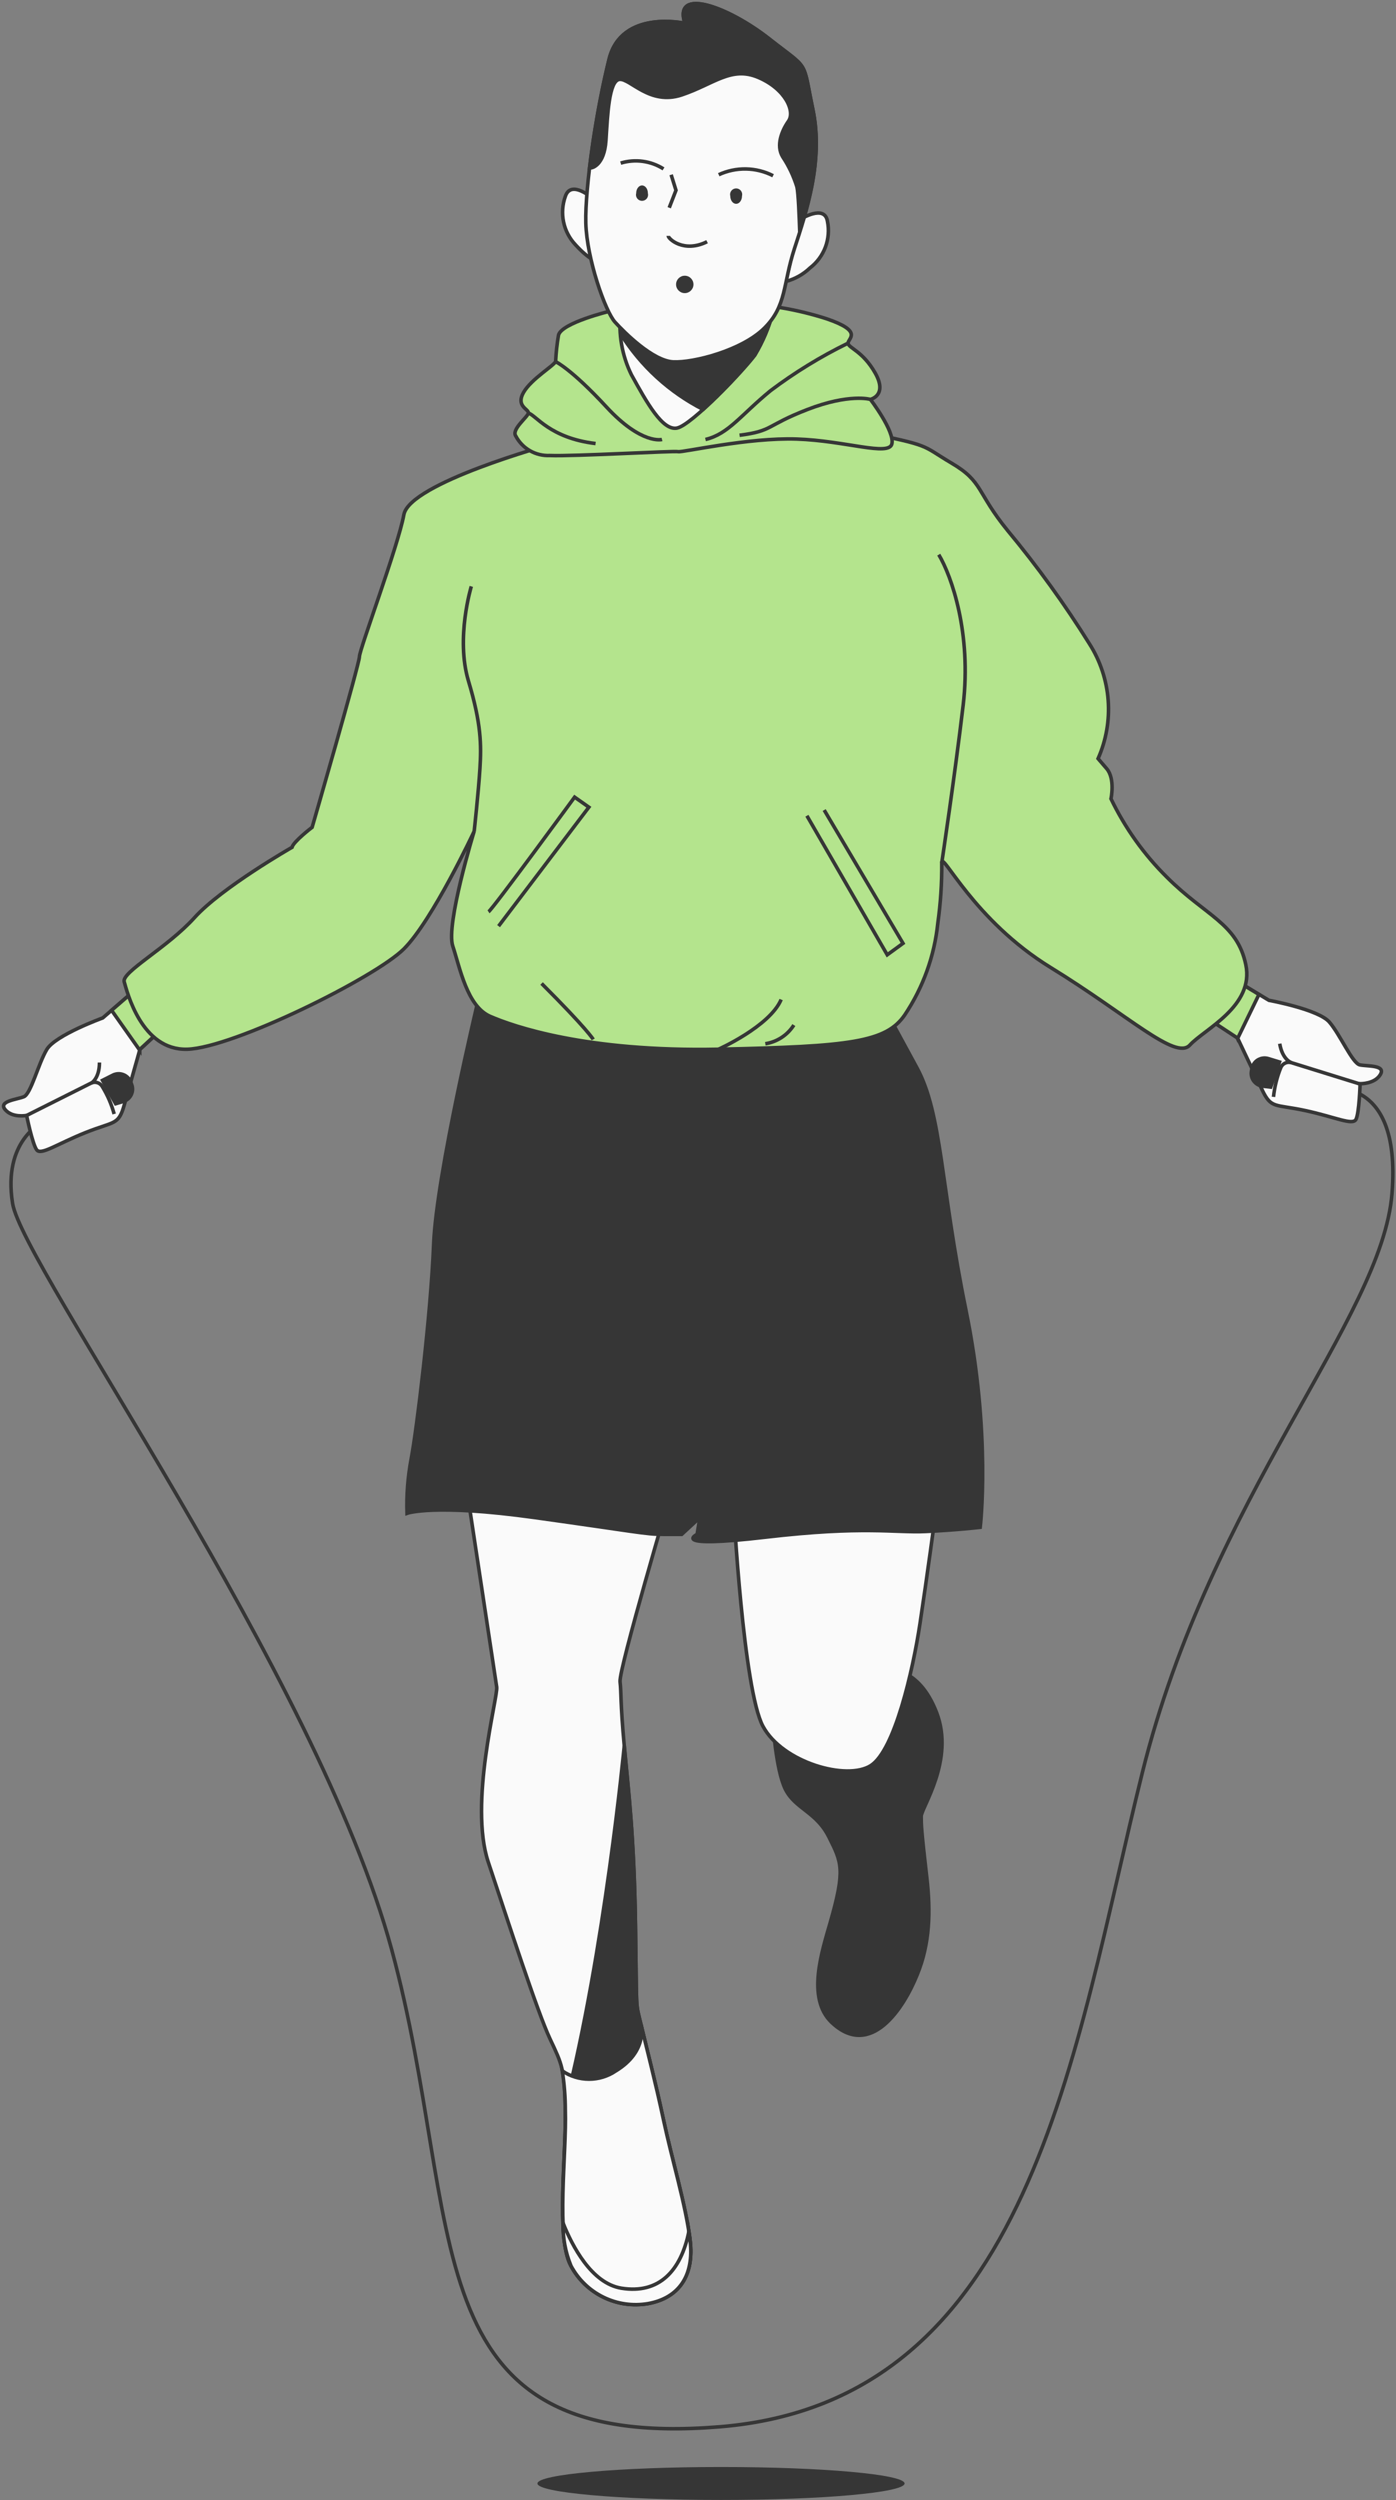 <?xml version="1.0" encoding="UTF-8"?> <svg xmlns="http://www.w3.org/2000/svg" width="392" height="702" viewBox="0 0 392 702" fill="none"><rect x="0" y="0" width="392" height="702" fill="#808080" stroke="none"/> <g clip-path="url(#clip0_89_1193)"> <path d="M202.461 701.98C230.929 701.98 254.008 699.909 254.008 697.354C254.008 694.799 230.929 692.728 202.461 692.728C173.992 692.728 150.914 694.799 150.914 697.354C150.914 699.909 173.992 701.98 202.461 701.98Z" fill="#363636"></path> <path d="M11.8 315.273C11.8 315.273 0.761 320.24 3.526 337.883C6.291 355.526 89.03 470.236 109.985 547.437C130.94 624.639 114.393 688.602 202.14 681.433C289.888 674.264 301.448 575.554 320.76 497.792C340.073 420.031 388.053 370.426 390.878 335.139C393.703 299.853 371.025 305.901 371.025 305.901" stroke="#363636" stroke-miterlimit="10"></path> <path d="M131.201 419.029C131.201 419.029 139.074 470.957 139.475 473.721C139.876 476.484 131.602 506.364 137.111 522.885C142.62 539.407 150.894 564.94 154.42 572.45C157.946 579.96 158.427 580.721 158.747 592.476C159.068 604.232 156.003 628.283 160.33 636.154C162.362 639.972 165.546 643.054 169.431 644.959C173.315 646.865 177.702 647.497 181.966 646.768C190.641 645.206 194.968 638.897 193.786 629.064C192.604 619.232 188.658 606.295 186.314 595.28C183.97 584.266 181.586 575.254 180.003 568.525C178.42 561.796 178.821 566.162 178.44 540.588C178.06 515.015 176.437 502.819 175.295 490.242C174.153 477.666 174.494 475.683 174.113 472.219C173.733 468.754 188.317 419.43 188.317 419.43L130.82 415.104L131.201 419.029Z" fill="#FAFAFA" stroke="#363636" stroke-miterlimit="10"></path> <path d="M186.314 595.28C183.95 584.266 181.586 575.254 180.003 568.525C178.42 561.796 178.821 566.162 178.44 540.588C178.06 515.015 176.437 502.819 175.295 490.242C175.295 490.242 169.846 547.698 158.707 591.355C158.707 591.755 158.707 592.116 158.707 592.516C159.108 604.332 155.963 628.323 160.29 636.194C162.322 640.012 165.506 643.094 169.391 644.999C173.275 646.905 177.661 647.537 181.926 646.808C190.601 645.246 194.928 638.937 193.746 629.104C192.564 619.272 188.658 606.295 186.314 595.28Z" fill="#363636" stroke="#363636" stroke-miterlimit="10"></path> <path d="M193.786 629.105C192.604 619.272 188.658 606.295 186.314 595.28C183.97 584.266 181.586 575.254 180.003 568.525C180.003 568.525 182.006 575.995 172.931 581.502C170.715 583.018 168.093 583.828 165.408 583.828C162.724 583.828 160.102 583.018 157.886 581.502C158.458 585.159 158.746 588.855 158.747 592.557C159.148 604.372 156.003 628.364 160.33 636.234C162.362 640.053 165.546 643.134 169.431 645.039C173.315 646.945 177.701 647.578 181.966 646.848C190.641 645.246 194.968 638.937 193.786 629.105Z" fill="#FAFAFA" stroke="#363636" stroke-miterlimit="10"></path> <path d="M181.966 646.848C190.641 645.286 194.968 638.977 193.786 629.144C193.786 628.363 193.546 627.502 193.426 626.681C191.202 637.656 185.071 644.224 174.494 642.522C166.079 641.16 160.65 630.606 158.106 624.218C158.011 628.334 158.768 632.424 160.33 636.234C162.362 640.052 165.546 643.134 169.431 645.039C173.315 646.945 177.701 647.577 181.966 646.848Z" fill="#FAFAFA" stroke="#363636" stroke-miterlimit="10"></path> <path d="M217.005 483.153C217.005 483.153 217.787 496.931 220.551 502.439C223.316 507.946 229.206 508.727 232.752 515.816C236.298 522.905 237.46 524.868 233.133 539.848C230.849 547.858 226.401 561.075 233.513 567.884C244.492 578.298 253.787 563.879 257.554 554.487C261.16 545.715 261.32 536.623 260.258 527.331C258.676 513.573 258.676 512.392 258.676 510.028C258.676 507.665 268.131 494.288 263.003 480.91C257.874 467.533 248.839 468.714 248.839 468.714C248.839 468.714 221.333 463.487 217.005 483.153Z" fill="#363636" stroke="#363636" stroke-miterlimit="10"></path> <path d="M205.987 423.355C205.987 423.355 208.731 474.502 214.241 484.735C219.75 494.969 237.86 500.075 244.552 495.75C251.243 491.424 256.352 468.995 258.315 456.018C260.278 443.041 262.662 425.337 262.662 425.337L205.987 423.355Z" fill="#FAFAFA" stroke="#363636" stroke-miterlimit="10"></path> <path d="M134.346 280.548C134.346 280.548 122.546 329.732 121.765 349.398C120.984 369.064 117.037 401.326 115.474 409.597C114.518 414.651 114.122 419.796 114.292 424.937C114.292 424.937 121.765 422.173 150.093 426.118C178.42 430.064 181.185 430.845 186.314 430.845H191.422L196.531 426.118L195.749 430.845C195.749 430.845 187.476 434.85 215.042 431.626C242.608 428.401 251.243 430.444 259.897 430.044C268.552 429.643 275.243 428.862 275.243 428.862C275.243 428.862 278.389 402.828 271.237 367.882C264.085 332.936 264.545 312.81 257.453 299.793L250.422 286.856C250.422 286.856 195.709 289.599 175.636 289.219C162.474 288.701 149.469 286.175 137.071 281.729" fill="#363636"></path> <path d="M134.346 280.548C134.346 280.548 122.546 329.732 121.765 349.398C120.984 369.064 117.037 401.326 115.474 409.597C114.518 414.651 114.122 419.796 114.292 424.937C114.292 424.937 121.765 422.173 150.093 426.118C178.42 430.064 181.185 430.845 186.314 430.845H191.422L196.531 426.118L195.749 430.845C195.749 430.845 187.476 434.85 215.042 431.626C242.608 428.401 251.243 430.444 259.897 430.044C268.552 429.643 275.243 428.862 275.243 428.862C275.243 428.862 278.389 402.828 271.237 367.882C264.085 332.936 264.545 312.81 257.453 299.793L250.422 286.856C250.422 286.856 195.709 289.599 175.636 289.219C162.474 288.701 149.469 286.175 137.071 281.729" stroke="#363636" stroke-miterlimit="10"></path> <path d="M37.703 278.185L28.848 285.835C28.848 285.835 15.546 290.661 13.142 294.686C10.738 298.711 8.694 307.163 6.691 307.964C4.688 308.765 -0.561 309.185 1.462 311.588C3.486 313.991 7.472 313.21 7.472 313.21C7.472 313.21 9.095 321.221 10.297 322.863C11.499 324.505 15.927 321.261 23.98 318.037C32.034 314.813 33.256 316.034 34.858 310.387C36.461 304.739 39.286 294.686 39.286 294.686L44.935 289.459L37.703 278.185Z" fill="#FAFAFA" stroke="#363636" stroke-miterlimit="10"></path> <path d="M37.703 278.185L31.332 283.692L39.246 294.906V294.686L44.895 289.459L37.703 278.185Z" fill="#B4E48D" stroke="#363636" stroke-miterlimit="10"></path> <path d="M7.493 313.211L25.523 304.159C26.078 303.876 26.721 303.819 27.318 303.998C27.915 304.177 28.42 304.579 28.728 305.12C30.198 307.512 31.318 310.101 32.054 312.81" stroke="#363636" stroke-miterlimit="10"></path> <path d="M28.789 303.358L31.733 301.876C32.189 301.654 32.686 301.53 33.192 301.512C33.698 301.494 34.202 301.582 34.672 301.771C35.142 301.96 35.567 302.245 35.92 302.608C36.273 302.971 36.546 303.403 36.722 303.878L36.982 304.559C37.157 305.022 37.234 305.516 37.21 306.011C37.185 306.505 37.059 306.989 36.839 307.432C36.619 307.875 36.31 308.269 35.932 308.588C35.553 308.906 35.113 309.144 34.638 309.285L32.475 309.926L28.789 303.358Z" fill="#363636" stroke="#363636" stroke-miterlimit="10"></path> <path d="M25.603 304.159C25.603 304.159 27.927 302.917 27.927 298.351" stroke="#363636" stroke-miterlimit="10"></path> <path d="M346.303 274.88L356.32 280.888C356.32 280.888 370.223 283.431 373.288 286.996C376.354 290.561 379.739 298.571 381.843 299.012C383.946 299.452 389.195 299.012 387.613 301.715C386.03 304.419 381.923 304.299 381.923 304.299C381.923 304.299 381.683 312.509 380.761 314.312C379.84 316.114 374.931 313.651 366.457 311.829C357.983 310.006 356.981 311.388 354.437 306.081C351.892 300.774 347.445 291.342 347.445 291.342L341.014 287.116L346.303 274.88Z" fill="#FAFAFA" stroke="#363636" stroke-miterlimit="10"></path> <path d="M346.303 274.88L353.515 279.246L347.505 291.642L347.405 291.422L340.974 287.196L346.303 274.88Z" fill="#B4E48D" stroke="#363636" stroke-miterlimit="10"></path> <path d="M381.923 304.399L362.61 298.391C362.012 298.21 361.368 298.265 360.809 298.544C360.25 298.823 359.819 299.306 359.605 299.893C358.563 302.49 357.889 305.22 357.602 308.004" stroke="#363636" stroke-miterlimit="10"></path> <path d="M359.285 298.211L356.14 297.25C355.656 297.103 355.148 297.06 354.647 297.122C354.146 297.184 353.663 297.351 353.231 297.612C352.798 297.872 352.425 298.22 352.136 298.634C351.847 299.048 351.648 299.518 351.552 300.013L351.412 300.714C351.317 301.207 351.327 301.714 351.439 302.204C351.551 302.693 351.763 303.154 352.063 303.556C352.362 303.959 352.742 304.296 353.178 304.544C353.614 304.793 354.098 304.948 354.597 305L356.821 305.26L359.285 298.211Z" fill="#363636" stroke="#363636" stroke-miterlimit="10"></path> <path d="M362.611 298.391C362.611 298.391 360.106 297.57 359.345 293.064" stroke="#363636" stroke-miterlimit="10"></path> <path d="M154.38 124.844C154.38 124.844 115.034 135.658 113.411 144.509C111.788 153.361 100.93 182.359 100.93 184.382C100.93 186.404 87.648 232.304 87.648 232.304C87.648 232.304 82.399 236.31 81.998 237.932C81.998 237.932 62.265 249.206 54.612 257.678C46.959 266.149 34.078 272.958 34.879 275.701C35.68 278.445 39.707 295.027 52.609 294.626C65.51 294.225 105.358 274.5 113.411 266.449C121.465 258.399 133.144 233.426 133.144 233.426C133.144 233.426 125.131 259.6 127.134 265.648C129.138 271.696 131.141 282.55 137.612 285.374C144.083 288.198 164.577 295.387 201.72 294.626C238.862 293.865 248.839 292.623 254.068 284.973C259.216 277.266 262.4 268.418 263.344 259.2C264.124 253.607 264.492 247.964 264.445 242.317C264.445 238.693 273.3 258.338 295.057 271.696C316.814 285.053 330.096 297.87 334.123 293.444C338.15 289.019 352.253 282.57 349.829 270.895C347.405 259.22 338.57 257.237 327.672 246.323C321.218 239.929 315.906 232.478 311.965 224.294C311.965 224.294 313.188 218.666 310.763 215.843L308.339 213.019C310.621 207.868 311.595 202.234 311.175 196.617C310.756 190.999 308.956 185.572 305.935 180.817C299.01 169.71 291.34 159.085 282.977 149.015C274.122 138.141 276.125 135.317 267.27 130.09C258.415 124.864 262.021 125.264 241.887 121.219C221.754 117.173 216.364 120.438 190.1 120.157C163.836 119.877 154.38 124.844 154.38 124.844Z" fill="#B4E48D" stroke="#363636" stroke-miterlimit="10"></path> <path d="M264.445 242.318C264.445 242.318 268.072 218.146 270.456 198.02C272.84 177.893 267.23 161.792 263.604 155.744" stroke="#363636" stroke-miterlimit="10"></path> <path d="M132.343 164.656C132.343 164.656 127.915 179.135 131.541 191.211C135.168 203.286 135.168 209.234 134.767 215.783C134.366 222.331 133.144 233.486 133.144 233.486" stroke="#363636" stroke-miterlimit="10"></path> <path d="M137.171 256.035C138.393 255.234 161.352 223.833 161.352 223.833L165.358 226.657L139.996 260.061" stroke="#363636" stroke-miterlimit="10"></path> <path d="M226.582 229.06L249.14 268.111L253.567 264.887L231.43 227.458" stroke="#363636" stroke-miterlimit="10"></path> <path d="M166.581 291.862C166.581 291.862 164.978 289.059 152.076 276.162" stroke="#363636" stroke-miterlimit="10"></path> <path d="M201.62 294.686C201.62 294.686 216.124 288.238 219.349 280.668" stroke="#363636" stroke-miterlimit="10"></path> <path d="M214.902 293.084C216.534 292.829 218.093 292.229 219.475 291.325C220.857 290.42 222.029 289.231 222.915 287.837" stroke="#363636" stroke-miterlimit="10"></path> <path d="M171.288 87.375C171.288 87.375 157.645 90.659 156.824 94.123C156.413 96.555 156.146 99.01 156.023 101.473C155.742 102.574 149.191 106.379 147.007 110.204C144.824 114.029 148.37 114.831 148.37 115.912C148.37 116.993 143.481 120.558 144.844 122.461C145.753 124.179 147.133 125.603 148.821 126.567C150.509 127.532 152.437 127.997 154.38 127.908C160.931 128.188 189.279 126.546 190.44 126.826C191.602 127.107 210.074 122.821 223.717 123.282C237.359 123.742 249.62 128.188 250.442 124.643C251.263 121.099 244.411 112.147 244.411 112.147C244.411 112.147 249.32 111.066 245.774 104.777C242.228 98.489 238.141 97.708 238.141 96.346C238.141 94.984 242.508 93.062 232.131 89.517C223.834 86.853 215.199 85.39 206.488 85.172C201.038 84.891 177.318 84.351 177.318 84.351L171.288 87.375Z" fill="#B4E48D" stroke="#363636" stroke-miterlimit="10"></path> <path d="M238.081 96.386C230.435 100.124 223.163 104.583 216.365 109.704C207.99 116.553 204.565 121.88 198.094 123.402" stroke="#363636" stroke-miterlimit="10"></path> <path d="M244.411 112.147C244.411 112.147 238.521 110.425 226.721 114.991C214.922 119.557 217.185 120.999 207.669 122.22" stroke="#363636" stroke-miterlimit="10"></path> <path d="M156.022 101.553C156.022 101.553 160.39 103.556 170.286 114.27C180.183 124.984 185.893 123.402 185.893 123.402" stroke="#363636" stroke-miterlimit="10"></path> <path d="M148.37 115.992C150.493 116.553 154.38 123.021 167.241 124.543" stroke="#363636" stroke-miterlimit="10"></path> <path d="M174.294 87.775C173.6 93.757 174.643 99.812 177.299 105.218C181.666 113.108 186.033 121.019 190.12 120.197C194.207 119.376 208.932 103.856 211.937 99.751C214.232 95.93 215.972 91.804 217.106 87.495C217.106 87.495 192.003 99.751 174.294 87.775Z" fill="#FAFAFA" stroke="#363636" stroke-miterlimit="10"></path> <path d="M217.086 87.495C217.086 87.495 192.004 99.751 174.294 87.775C174.112 89.773 174.112 91.784 174.294 93.783C179.954 102.803 187.949 110.124 197.433 114.971C202.627 110.258 207.468 105.171 211.917 99.751C214.212 95.93 215.952 91.804 217.086 87.495Z" fill="#363636" stroke="#363636" stroke-miterlimit="10"></path> <path d="M166.4 55.713C166.4 55.713 160.39 50.366 158.768 55.092C157.924 57.413 157.745 59.922 158.251 62.339C158.757 64.756 159.928 66.983 161.632 68.77C165.419 72.936 167.803 73.576 167.803 73.576L166.4 55.713Z" fill="#FAFAFA" stroke="#363636" stroke-miterlimit="10"></path> <path d="M224.718 61.601C224.718 61.601 231.55 57.235 232.351 62.142C232.84 64.565 232.64 67.077 231.772 69.392C230.904 71.707 229.404 73.733 227.443 75.239C225.532 77.064 223.188 78.374 220.631 79.044L224.718 61.601Z" fill="#FAFAFA" stroke="#363636" stroke-miterlimit="10"></path> <path d="M192.324 6.549C192.324 6.549 174.594 2.543 171.048 16.562C167.502 30.58 164.237 52.609 164.497 62.622C164.757 72.635 169.966 87.435 172.691 90.439C175.415 93.442 183.329 101.333 189.038 101.613C194.748 101.894 208.351 98.389 214.641 92.121C220.932 85.853 219.81 79.865 223.096 69.772C226.381 59.678 231.269 45.239 228.264 30.8C225.259 16.361 227.443 19.906 216.004 10.914C204.564 1.923 188.998 -3.805 192.324 6.549Z" fill="#FAFAFA" stroke="#363636" stroke-miterlimit="10"></path> <path d="M228.264 30.8C225.259 16.361 227.443 19.906 216.004 10.914C204.564 1.923 188.998 -3.805 192.324 6.549C192.324 6.549 174.594 2.543 171.048 16.562C168.619 26.66 166.78 36.89 165.539 47.202L166.14 47.102C166.14 47.102 169.686 46.541 170.146 39.472C170.607 32.403 170.968 22.57 173.973 22.289C176.978 22.009 182.427 29.659 191.422 26.655C200.417 23.651 205.326 18.484 212.958 21.748C220.591 25.013 223.316 31.281 221.413 34.005C219.509 36.728 217.867 40.834 219.77 44.018C221.505 46.628 222.854 49.474 223.777 52.469C224.197 54.291 224.438 61.28 224.558 64.705C227.683 55.273 230.808 43.036 228.264 30.8Z" fill="#363636" stroke="#363636" stroke-miterlimit="10"></path> <path d="M188.457 49.064L189.82 53.43L187.917 58.336" stroke="#363636" stroke-miterlimit="10"></path> <path d="M187.636 66.227C187.636 67.048 192.003 71.133 198.554 67.869" stroke="#363636" stroke-miterlimit="10"></path> <path d="M192.284 82.308C193.634 82.308 194.728 81.214 194.728 79.865C194.728 78.515 193.634 77.421 192.284 77.421C190.934 77.421 189.84 78.515 189.84 79.865C189.84 81.214 190.934 82.308 192.284 82.308Z" fill="#363636"></path> <path d="M181.926 54.251C181.995 54.504 182.005 54.769 181.955 55.026C181.905 55.283 181.796 55.525 181.637 55.733C181.478 55.941 181.273 56.109 181.038 56.225C180.804 56.341 180.545 56.402 180.283 56.402C180.022 56.402 179.763 56.341 179.529 56.225C179.294 56.109 179.089 55.941 178.93 55.733C178.771 55.525 178.662 55.283 178.612 55.026C178.562 54.769 178.572 54.504 178.641 54.251C178.641 53.03 179.382 52.068 180.283 52.068C181.185 52.068 181.926 53.03 181.926 54.251Z" fill="#363636"></path> <path d="M208.351 55.052C208.351 56.274 207.61 57.235 206.708 57.235C205.807 57.235 205.065 56.274 205.065 55.052C204.997 54.8 204.987 54.535 205.037 54.278C205.087 54.021 205.196 53.779 205.355 53.571C205.514 53.363 205.719 53.194 205.953 53.078C206.188 52.962 206.446 52.902 206.708 52.902C206.97 52.902 207.228 52.962 207.463 53.078C207.698 53.194 207.903 53.363 208.062 53.571C208.221 53.779 208.329 54.021 208.38 54.278C208.43 54.535 208.42 54.8 208.351 55.052Z" fill="#363636"></path> <path d="M174.293 45.8C176.296 45.19 178.406 45.019 180.481 45.299C182.555 45.579 184.545 46.303 186.314 47.422" stroke="#363636" stroke-miterlimit="10"></path> <path d="M201.82 49.064C204.219 47.95 206.84 47.396 209.485 47.445C212.13 47.493 214.729 48.143 217.086 49.345" fill="#FAFAFA"></path> <path d="M201.82 49.064C204.219 47.95 206.84 47.396 209.485 47.445C212.13 47.493 214.729 48.143 217.086 49.345" stroke="#363636" stroke-miterlimit="10"></path> </g> <defs> <clipPath id="clip0_89_1193"> <rect width="392" height="702" fill="white"></rect> </clipPath> </defs> </svg> 